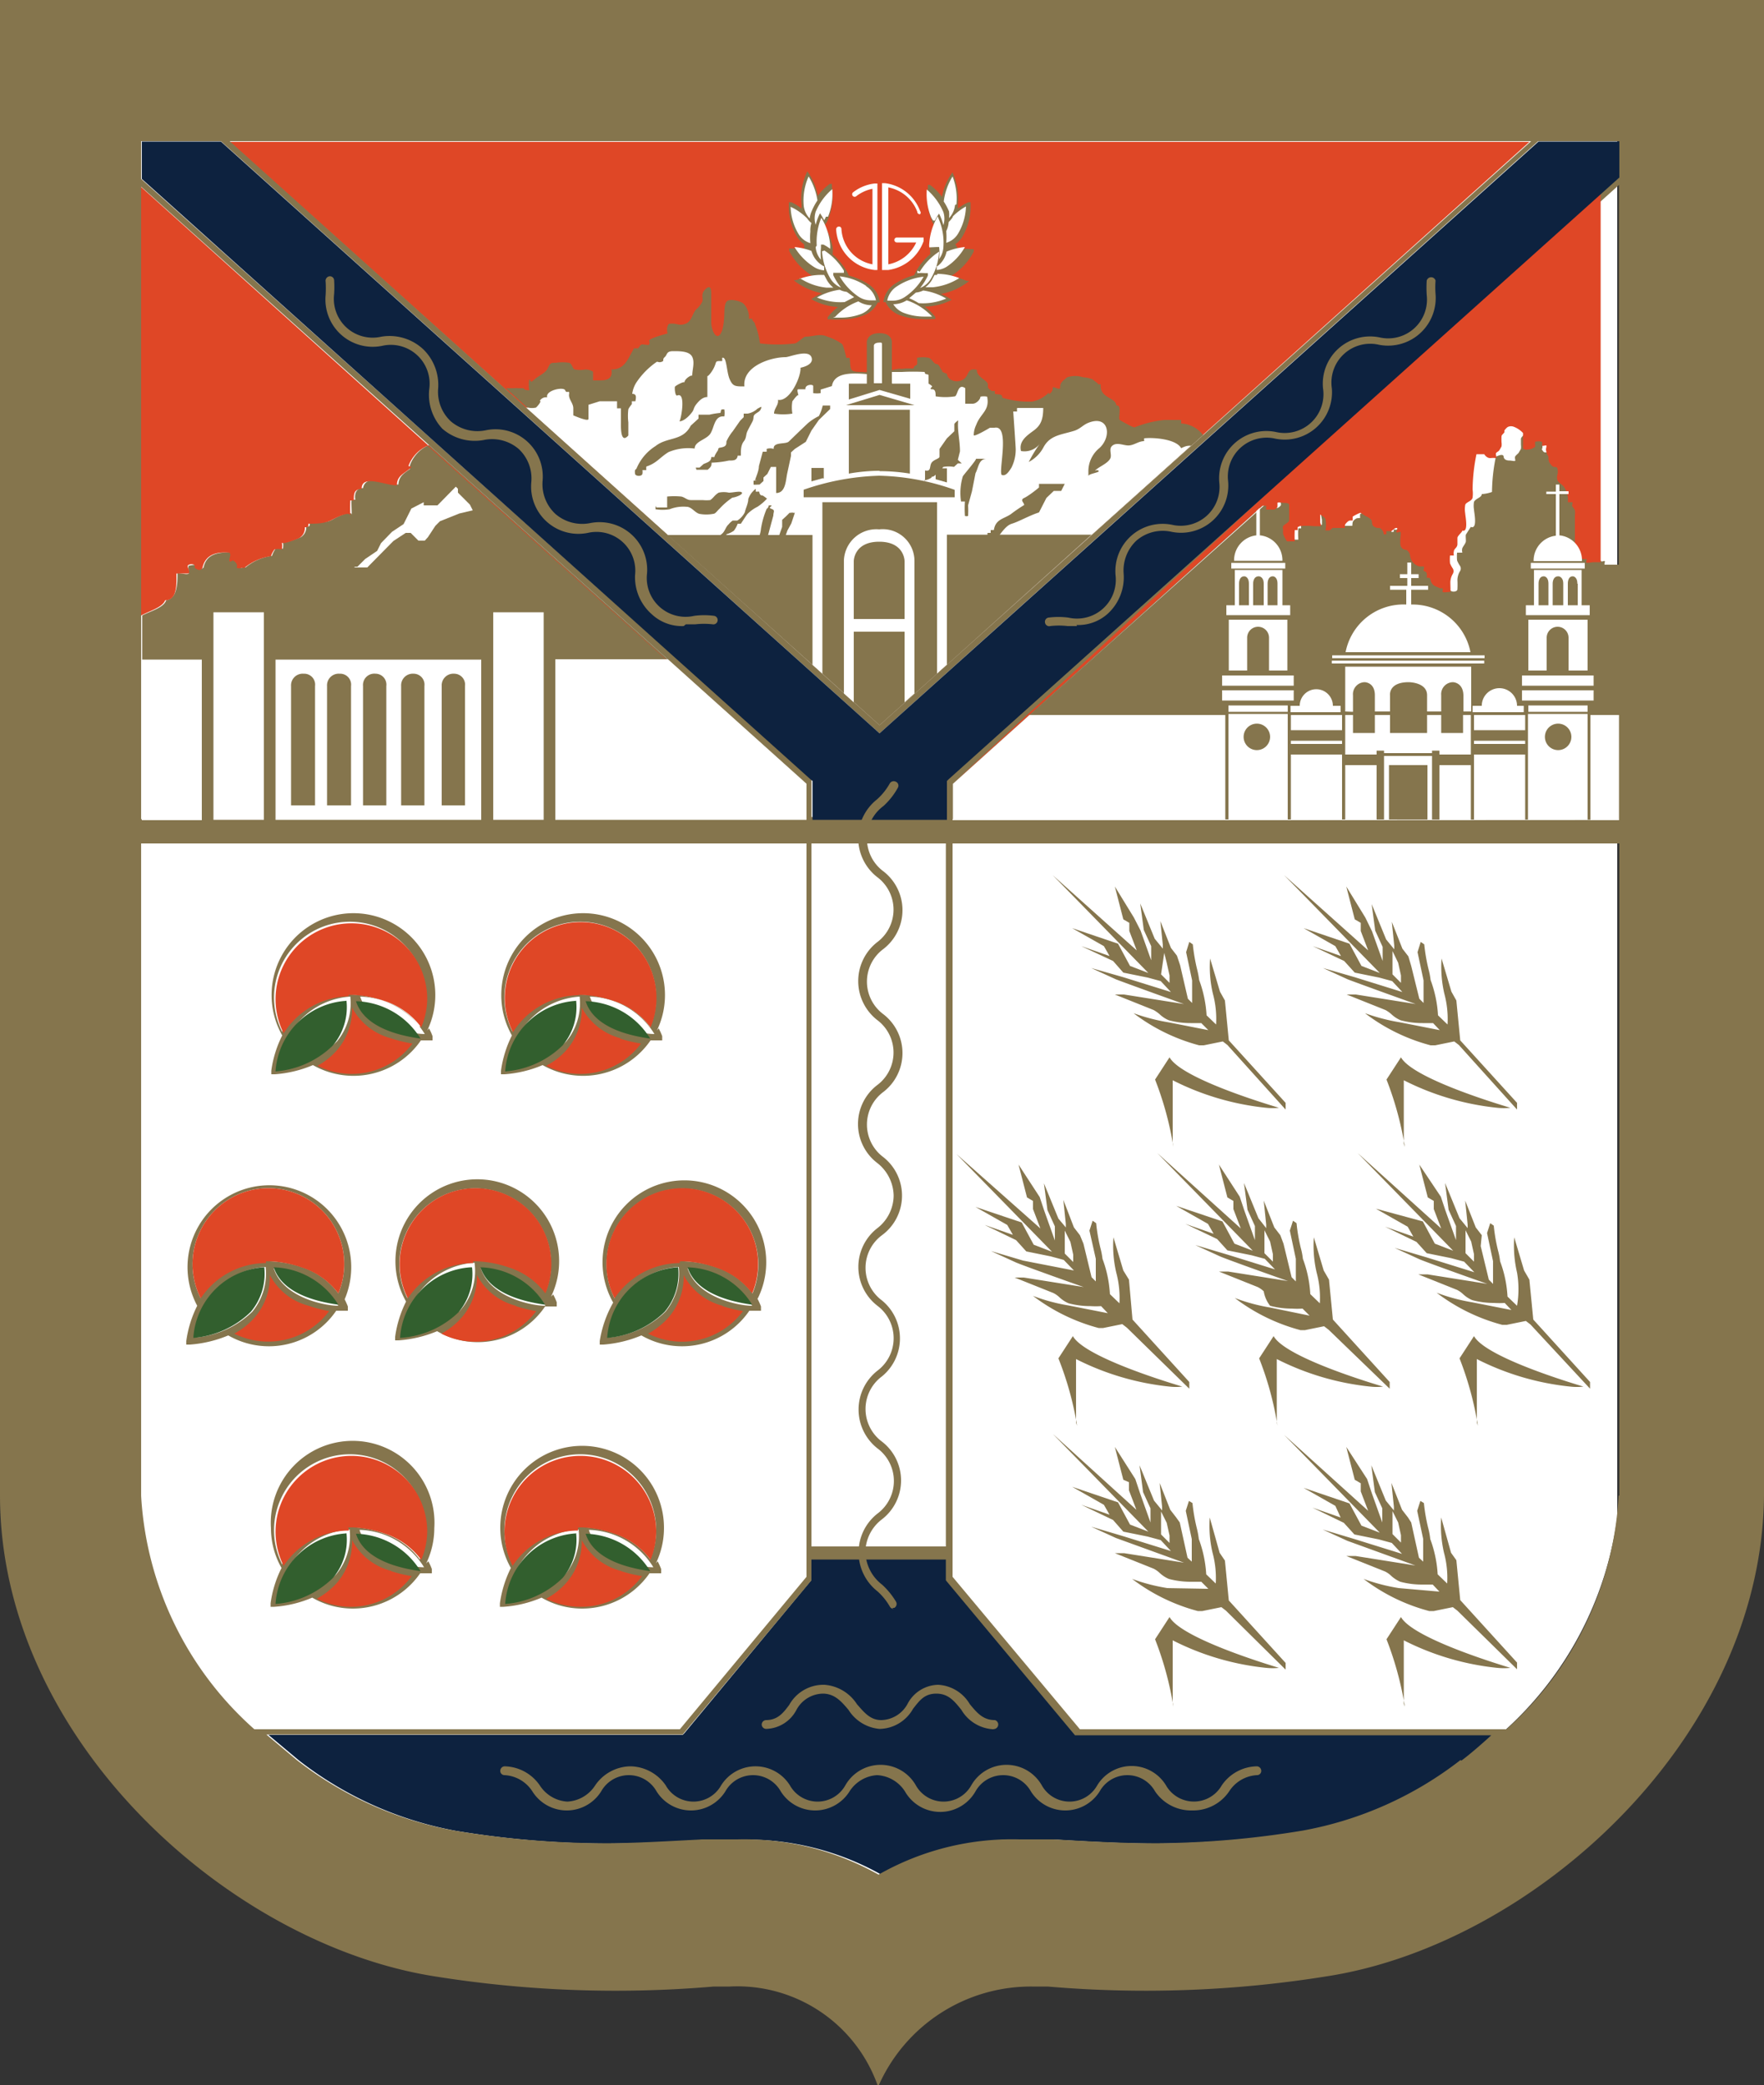 <svg xmlns="http://www.w3.org/2000/svg" viewBox="0 0 50 59.08"><rect x="0" y="0" width="50" height="59.08" fill="#333333" stroke="none"/><defs><style>.cls-1{fill:#fff;}.cls-2{fill:#df4726;}.cls-3{fill:#85754d;}.cls-4{fill:#0d223f;}.cls-5{fill:#325f2e;}</style></defs><title>Escudo_Ayuntamiento_Hermosillo</title><g id="Capa_2" data-name="Capa 2"><g id="Capa_3" data-name="Capa 3"><path class="cls-1" d="M25,4H4V42.39l0,.66a9.89,9.89,0,0,0,3.15,6h.06a9.64,9.64,0,0,0,3.36,2.17,9,9,0,0,0,2.3.71,26.75,26.75,0,0,0,4.22.36c.91,0,1.8,0,2.84-.11l.45,0H21a7.76,7.76,0,0,1,4,1,7.69,7.69,0,0,1,4-1h.52l.45,0c1,.06,1.93.11,2.84.11a26.07,26.07,0,0,0,3.78-.3h.06L37,51.9a10.06,10.06,0,0,0,4-1.66A9.34,9.34,0,0,0,42.69,49h0a9.89,9.89,0,0,0,3.15-6l0-19.13V4Z"/><polygon class="cls-2" points="43.35 4.02 6.51 4.02 24.93 20.55 43.35 4.02"/><path class="cls-3" d="M26.61,10.28h0"/><path class="cls-3" d="M20.21,16.32l4.72,4.23,4.95-4.44,4.22-3.78a.82.82,0,0,0-.62-.33s0-.06,0-.1H33a3.09,3.09,0,0,0-.84.21c-.06,0-.36-.17-.42-.21s.08-.44-.1-.41c0-.23-.48-.2-.44-.6l-.08,0c.05,0-.15-.13-.15-.14a.83.83,0,0,0-.27-.06.73.73,0,0,0-.45,0l0,0,0,0-.06.05c-.08.06-.15.13-.14.23s-.14,0-.21,0a.2.2,0,0,1-.11.2c0-.1,0-.06,0-.05a.88.88,0,0,1-.48.26,2.62,2.62,0,0,1-.84-.11c0-.12-.1-.08-.21-.11a.25.25,0,0,1,0-.08s-.06,0-.09,0h0C28,11,28,11,28,10.89s-.33-.21-.31-.41c-.3-.07-.2.17-.4.28s-.44,0-.45-.17a.54.54,0,0,1-.15-.07l0,0h.07c-.11,0-.09-.14-.19-.2h0c-.11,0-.13-.13-.24-.18a.85.85,0,0,0-.34,0,.53.53,0,0,1,0,.19c-.08.07-.05,0-.1.11h-.21a3.31,3.31,0,0,0-.53.1l.42-.1c-.17,0-.34.08-.52.1a4.39,4.39,0,0,1-.63,0c-.38,0-.29-.08-.34-.4l-.09,0s-.08-.35-.12-.39a1.4,1.4,0,0,0-.42-.21c-.2-.1-.4,0-.62,0-.05,0-.22.17-.29.19a4,4,0,0,1-1,0,2,2,0,0,0-.14-.54c0-.07-.08-.08-.08-.16h-.09a.57.57,0,0,0-.15-.42c-.08-.08-.39-.16-.48-.07s-.06.4-.08.52a1.41,1.41,0,0,1-.05.3c-.14.38-.31,0-.31-.22V8.35c0-.11,0-.31-.16-.16s-.05.26-.1.37a.7.7,0,0,1-.17.21c-.11.12-.12.33-.29.4s-.25,0-.37,0-.12,0-.15.08,0,.2,0,.2-.55.14-.52.21,0,.07,0,.1-.14,0-.2,0-.09.11-.12.11h-.11l-.11.2c-.12.23-.24.4-.53.4.06.37-.29.3-.52.31,0,0,0-.22,0-.24s-.11-.07-.22-.07a.73.73,0,0,1-.29,0c-.07,0-.08-.17-.17-.19a1.18,1.18,0,0,0-.37,0c-.15,0-.16,0-.23.15s-.26.21-.39.33-.08,0-.14,0a1,1,0,0,0,0,.3s-.14,0-.16-.06l-.15,0a.51.51,0,0,0-.12,0l-.23,0Z"/><path class="cls-3" d="M22.86,22.21l-10.7-9.6a1,1,0,0,0-.54.57s0,.08,0,.11c-.18.13-.31.2-.33.44-.27,0-.92-.33-1,.1-.18,0-.25.14-.22.33,0,0-.08,0-.1,0s0,.29,0,.43c0-.16-.5.1-.54.13-.21.12-.43.06-.65.1,0,.08,0,.11-.1.1a.33.33,0,0,1-.15.3s-.5.21-.51.13a.73.73,0,0,1,0,.2.37.37,0,0,0-.21,0,.71.71,0,0,0-.1.2,1.48,1.48,0,0,0-.75.33s0,0-.08,0a.19.19,0,0,1-.14,0s0-.07,0-.1-.08-.08-.11-.11-.09,0-.1,0,.06-.17,0-.22c-.36,0-.68.05-.76.43-.08.09-.19,0-.22,0s0,0,0-.05-.18,0-.2,0,0,.15,0,.21-.22,0-.32,0c0,.28,0,.72-.32.77-.07.21-.43.3-.68.43v5.79H22.86v-1Z"/><path class="cls-3" d="M45.9,23.23V16H45.7c-.05,0-.18,0-.21,0s0-.06,0-.09-.06,0-.09,0-.09-.12-.13-.18-.1-.12-.1-.15v-.9a.57.57,0,0,0,0-.15s-.05-.08-.07-.12,0-.08,0-.11-.07,0-.12,0a.63.63,0,0,0-.1-.42c0-.07-.14-.11-.19-.19a.29.29,0,0,1,0-.19.49.49,0,0,0,0-.13c0-.07-.05,0-.11-.07a.19.19,0,0,1-.09-.07c0-.06,0-.14-.06-.21a.4.4,0,0,1-.07-.21.23.23,0,0,0,0-.11s-.07,0-.11,0,0-.08,0-.1-.15,0-.2,0a.49.49,0,0,1,0,.08.16.16,0,0,1,0,.06.37.37,0,0,1-.21.08c-.07,0-.08,0-.12-.06s0,0,0-.11,0-.24,0-.3a.71.71,0,0,0-.27-.18.22.22,0,0,0-.14,0s-.08.08-.12.11v0a.09.09,0,0,1,0,.05s-.08.06-.08.11,0,.11,0,.16a.46.46,0,0,1,0,.12l-.07.12s-.07.06-.09.09,0,.09,0,.12-.11,0-.15,0-.17,0-.18-.11-.21,0-.22,0a5.18,5.18,0,0,0-.11,1A1,1,0,0,1,42,14c0,.1-.17.12-.22.22a.66.66,0,0,0,0,.22c0,.07.11.57-.09.49,0,0-.13.2-.14.22s0,.12,0,.18-.06.12-.1.2a.23.23,0,0,0,0,.13H41.3a1.33,1.33,0,0,0,0,.22.85.85,0,0,0,.08.15.14.14,0,0,1,0,.16.5.5,0,0,0-.07.24,2.56,2.56,0,0,1,0,.27c0,.07-.18.1-.22,0s0-.07,0-.1l-.07,0-.14-.06a.24.24,0,0,1-.13-.17c0-.08,0-.06-.11-.07a.37.37,0,0,0,0-.12s-.06-.05-.08-.09,0-.09,0-.12-.08,0-.12,0a.36.36,0,0,1-.26-.29s0-.11-.06-.13-.11,0-.15-.07,0-.11-.07-.16,0-.08,0-.11,0-.17,0-.21-.08,0-.11,0,0-.1,0-.11-.11.06-.15.09-.11.05-.14,0a.14.14,0,0,1,0,.09l-.06,0s0,0,0,0a.21.21,0,0,0-.07-.13c-.06-.06-.14,0-.2-.08s0-.16-.11-.22a.46.46,0,0,0-.15-.09l-.14-.09a1.25,1.25,0,0,0-.22.11v.11c-.09,0-.1,0-.16.05s-.05.08-.06.17H38c-.07,0-.13,0-.18,0l-.09.07s-.11,0-.11,0a.77.77,0,0,0,0-.32c0-.05-.09-.13-.15-.13s0,.17,0,.22,0,.09,0,.12-.13,0-.18,0a2.07,2.07,0,0,0-.41,0s0,0,0,.05,0,0,0,.06h-.08a2.3,2.3,0,0,0,0,.32h-.22a.84.84,0,0,1-.11-.21.47.47,0,0,1,0-.11s0-.09,0-.11.13-.13.17-.17,0-.14,0-.24,0-.13,0-.19-.08-.06-.14-.06-.17,0-.19,0,0,.08,0,.11a.22.22,0,0,1-.09.08c-.05,0-.16,0-.23,0v-.11h-.11L27,22.21v1Z"/><path class="cls-1" d="M24.93,20.55l8.83-7.92c-.09,0-.14,0-.28.07-.14-.26-.78-.31-1.05-.28l0,.08c-.15,0-.26.1-.41.12s-.34-.1-.48,0,0,.27-.08.39-.25.19-.37.28,0,0,.05.05-.29.08-.29.15,0-.08,0-.11a.85.85,0,0,1,.32-.69c.35-.33.26-.94-.32-.71-.15.06-.22.16-.38.22-.37.12-.7.12-.89.47a1,1,0,0,1-.42.42,3.91,3.91,0,0,1,.31-.51.55.55,0,0,1-.53.2c-.07-.28.17-.44.36-.58s.27-.3.27-.64h-.74a.31.31,0,0,0,0,.1h-.11s.07,1,.07,1.07a1.15,1.15,0,0,1-.12.52c-.06.09-.15.25-.27.21s.25-1.43-.21-1.34l-.13,0s-.45.27-.46.21a.69.69,0,0,1,.07-.29c.12-.33.39-.4.31-.8a.46.46,0,0,0-.19,0c0,.08-.12.2-.22.2h-.21V11c-.21-.15-.21.19-.29.23a1.69,1.69,0,0,1-.55,0c0-.09,0-.2-.1-.2s0-.06,0-.08-.1-.08-.1-.08,0-.17,0-.23-.11,0-.11-.1a6.15,6.15,0,0,0-.65,0c-.06,0-.35,0-.39,0l-.11.1c-.43,0-1.39-.25-1.48.3l-.32.1s0,.07,0,.1a.72.72,0,0,1-.21,0c0-.06,0-.14,0-.2s-.24-.05-.22.09c-.06,0-.14,0-.2,0s0,.13,0,.19c0-.09-.16.14-.17.15a1,1,0,0,0,0,.35,1.61,1.61,0,0,1-.52,0c0-.15.14-.25.11-.39.34.06.66-.66.64-.91,0,0,.4-.07.31-.3s-.63,0-.73,0c-.43,0-1.23.26-1.17.83-.26,0-.33,0-.42-.21s-.08-.65-.21-.6a.71.71,0,0,1,0,.09c-.21,0-.15,0-.22.16s-.2.3-.2.26,0,.13,0,.2v.4c-.13,0-.23.1-.31.2s-.07.15-.11.21-.21.27-.37.28c.06-.12.18-.85-.07-.73-.06,0-.07-.22-.06-.25s.27-.17.27-.12c0-.11.21-.23.22-.19,0-.17.08-.38,0-.54s-.34-.16-.54-.16-.16.1-.24.17,0,.1-.08.13-.1,0-.14,0a2.17,2.17,0,0,0-.59.6.8.8,0,0,0-.11.31c.13,0,.11.1.09.21h-.1v.08s-.09.11-.1.15a1.53,1.53,0,0,0,0,.37c0,.08,0,.31,0,.37-.23.26-.21-.27-.21-.37v-.4h-.11v-.2H17l-.32.1v.4c0,.09-.4-.09-.43-.1v-.2c0-.15-.14-.26-.12-.4s-.07,0-.11-.11-.57,0-.51.2a.2.2,0,0,0-.21.1h0c.07,0-.09.18-.11.19a.51.51,0,0,1-.22,0l-.07,0Z"/><path class="cls-1" d="M30.84,13.33s0,0,0,.07v-.07Z"/><path class="cls-3" d="M45,19H43.27V17.43H45Zm-1.66-.11h1.55V17.54H43.38Z"/><polygon class="cls-3" points="21.96 15.24 21.96 15.34 22.06 15.34 22.17 15.34 22.28 15.04 22.38 14.83 22.48 14.53 22.38 14.53 22.28 14.63 22.17 14.73 22.17 14.93 22.06 15.24 21.96 15.24"/><path class="cls-3" d="M18,13.32a.26.26,0,0,0,0,.1c0,.08.2.09.21,0a.35.35,0,0,0,0-.1h.11a.34.34,0,0,1,0-.1c.3-.1.37-.25.63-.41a1.45,1.45,0,0,1,.74-.1c0-.21.34-.25.45-.43s.11-.51.39-.48a.6.6,0,0,0,0-.2c-.11,0-.08,0-.11.1a2.29,2.29,0,0,0-.31.05l-.31,0s0,.1,0,.11l-.11.1-.11.1c-.23.45-.66.31-1,.58a1.39,1.39,0,0,0-.54.64"/><path class="cls-3" d="M18.58,14.33v.1a1.25,1.25,0,0,0,.4,0,1.06,1.06,0,0,1,.48-.07c.14,0,.23.16.36.2a1.05,1.05,0,0,0,.4,0c.06,0,.12-.1.17-.14a2,2,0,0,1,.37-.32c.06,0,.3-.08.27-.14s-.25,0-.37,0a.68.68,0,0,0-.29,0,.58.58,0,0,0-.13.11s-.07.08-.11.1a1,1,0,0,1-.21,0c-.11,0-.23,0-.34,0s-.17-.08-.27-.1a2,2,0,0,0-.4,0v.31h-.31Z"/><path class="cls-3" d="M20.27,15.24l.11.1h.1c0-.1,0-.1.11-.1v-.1a.76.76,0,0,0,.21-.1.76.76,0,0,0,.11-.2H21s.16-.25.19-.28a1.08,1.08,0,0,1,.28-.2,1.42,1.42,0,0,0,.27-.23s-.11-.09-.13-.09-.08,0-.09-.11h-.1a.36.36,0,0,0,0-.08.78.78,0,0,0-.12.12.65.65,0,0,0-.09.17c0,.12-.07.25-.1.38a.59.59,0,0,1-.21.23s-.09,0-.13,0a.52.52,0,0,0-.12.11c-.08.07-.1.19-.18.26s-.2.14-.22.12"/><path class="cls-3" d="M19.74,13.31h.32c.08-.07.11-.1.11-.2a2.7,2.7,0,0,0,.49-.06c.13,0,.23,0,.25-.14H21s0-.07,0-.1,0-.2.08-.3.06-.19.1-.28.1-.19.15-.29,0-.15.08-.21.13-.07.16-.15,0-.05-.1,0a.54.54,0,0,1-.28.14h-.11v.1l-.1.1-.21.3a1.3,1.3,0,0,0-.18.29c0,.07,0,.13-.11.16s-.11,0-.13.09a0,0,0,0,0,0,0s-.1.14-.1.19h-.09c0,.13-.11.15-.22.2l-.11.1h-.11Z"/><path class="cls-3" d="M21.46,13.62h-.1s0,.1,0,.11.14,0,.17,0l.11-.1v-.1l.11-.1.1-.2H22v.4c0,.11,0,.23,0,.34.26,0,.27-.33.31-.54l.11-.51v-.1l.11-.1.31-.2L23,12.2l.21-.3.32-.31v-.1h-.21v0a1.23,1.23,0,0,1-.11.3,1.53,1.53,0,0,0-.32.21l-.21.2-.32.31c-.09.09-.45,0-.43.21a.33.33,0,0,0-.2,0,.59.59,0,0,1,0,.08h-.11l-.11.41c0,.13-.07.27-.11.4"/><path class="cls-3" d="M21.43,15.34h.21v-.1h.11l.11-.41.06-.22c0-.11.06-.15-.05-.19s0-.06,0-.1h-.08s0,.06-.06.1a2.44,2.44,0,0,0-.16.56.84.84,0,0,1-.12.36"/><path class="cls-3" d="M22,15.24v.1h.21l.11-.31.11-.2.1-.3h-.1s-.2.18-.21.22,0,.2,0,.29a1.73,1.73,0,0,1-.07.2Z"/><path class="cls-3" d="M26.19,13.61c.1,0,.26-.09.21-.1.11,0,.1-.08.2-.11s.1-.15.14-.17a.88.88,0,0,1,.3,0l.11-.1h.11l-.11-.1.06-.24c0-.32-.08-.59-.05-.88,0,0-.11.08-.11.11v.2l-.21.2-.21.3c0,.07,0,.16,0,.22s-.17.08-.23.18,0,.25-.18.21c0,.1,0,.2,0,.3"/><path class="cls-3" d="M27.35,14.62a.15.15,0,0,0,.09,0,2.41,2.41,0,0,0,0-.3l.11-.4.1-.51c.09-.17.09-.41.32-.41h-.31c.05,0-.37.48-.37.5a1.64,1.64,0,0,0-.05.71h.11a2.85,2.85,0,0,0,0,.4"/><path class="cls-3" d="M27.88,15.41a.81.81,0,0,0,.31-.08c.15-.15.29-.43.49-.49s.49-.23.77-.32l.21-.41.21-.2h.21l.1-.2h-.1c-.21,0-.43,0-.63,0,0,0,0,.09,0,.1s-.29.24-.42.3,0,.13,0,.2a4.31,4.31,0,0,0-.38.26c-.21.14-.43.14-.48.45l-.09,0v.08l-.09,0c0,.08,0,.09-.11.08s0,.19,0,.19"/><polygon class="cls-1" points="10.05 16.08 10.41 16.08 11.15 15.33 11.5 15.1 11.64 15.1 11.86 15.32 12.04 15.32 12.13 15.22 12.34 14.9 12.47 14.77 13.02 14.55 13.4 14.46 13.32 14.3 12.98 13.96 12.98 13.85 12.92 13.79 12.4 14.32 12.01 14.32 12.01 14.23 11.66 14.41 11.44 14.85 11.11 15.07 10.8 15.39 10.69 15.61 10.35 15.84 10.13 16.06 10.05 16.06 10.05 16.08"/><path class="cls-4" d="M19.35,49.16H7.61l.86.72a10.25,10.25,0,0,0,4.46,2,26.45,26.45,0,0,0,4.22.36c.91,0,1.8-.05,2.84-.11l.45,0H21a7.74,7.74,0,0,1,4,1,7.64,7.64,0,0,1,4-1h.52l.45,0c1,.06,1.93.11,2.84.11A26.43,26.43,0,0,0,37,51.88a10.29,10.29,0,0,0,4.47-2c.22-.16.59-.48.85-.72H30.53l-.05-.06-3.61-4.33,0,0v-.59H23v.59l0,0L19.4,49.11Z"/><path class="cls-1" d="M24.87,7.65h-.08A1.23,1.23,0,0,1,23.7,6.5a.08.08,0,0,1,.07-.08.07.07,0,0,1,.08.07,1.08,1.08,0,0,0,.88,1V5.35a1.1,1.1,0,0,0-.46.21.07.07,0,1,1-.09-.11,1.21,1.21,0,0,1,.61-.25h.08V7.65Z"/><path class="cls-1" d="M25,7.65V5.19h.08a1.22,1.22,0,0,1,1,.79.07.07,0,0,1,0,.09A.07.07,0,0,1,26,6a1.1,1.1,0,0,0-.82-.69V7.49a1.1,1.1,0,0,0,.79-.62h-.55a.07.07,0,0,1,0-.14h.76l0,.1a1.25,1.25,0,0,1-1,.82Z"/><path class="cls-3" d="M25,0H0V42.37C0,49.28,6.49,55.08,12.31,56a32.5,32.5,0,0,0,7.92.29l.45,0a4.22,4.22,0,0,1,4.21,2.84,4.72,4.72,0,0,1,4.36-2.84l.45,0A32.44,32.44,0,0,0,37.61,56c5.83-.9,12.31-6.7,12.39-13.6V0Zm0,4h18.4L24.93,20.55,6.51,4ZM4,4H6.26L24.82,20.68l.11.1.11-.1L43.6,4h2.3V5l-19,17.05-.06,0v1.1H23v-1.1L23,22.08,4,5.07Zm37.4,45.87a10.27,10.27,0,0,1-4.47,2,26.27,26.27,0,0,1-4.22.36c-.9,0-1.8-.05-2.84-.11l-.45,0h-.52a7.65,7.65,0,0,0-4,1,7.72,7.72,0,0,0-4-1h-.52l-.45,0c-1,.05-1.93.11-2.84.11a26.32,26.32,0,0,1-4.22-.36,10.25,10.25,0,0,1-4.46-2l-.86-.72H19.35l.05-.06L23,44.78l0,0v-.59h3.81v.59l0,0,3.61,4.33.05.06H42.27c-.26.24-.63.56-.85.72M23,23.9h3.81V43.82H23ZM4,5.29,22.86,22.21v1H4ZM4,42.38V23.9H22.86V44.68L19.27,49H7.21A9.56,9.56,0,0,1,4,42.38m41.88,0A9.57,9.57,0,0,1,42.7,49H30.61L27,44.68V23.9H45.9V42.38Zm0-19.14H27v-1l18.89-17Z"/><path class="cls-2" d="M27,22.21l8.78-7.88h.11v.11c.06,0,.17,0,.23,0a.19.19,0,0,0,.09-.08s0-.08,0-.11.15,0,.19,0,.14,0,.14.06,0,.13,0,.19,0,.17,0,.24-.15.12-.17.17,0,.08,0,.11a.57.57,0,0,0,0,.11.88.88,0,0,0,.11.21h.22a2.53,2.53,0,0,1,0-.32h.08s0,0,0-.06,0,0,.05-.05a2,2,0,0,1,.41,0c.05,0,.13,0,.18,0s0-.08,0-.12,0-.21,0-.21.13.07.15.13a.84.84,0,0,1,0,.32s.1,0,.11,0a.42.42,0,0,0,.09-.07c.06,0,.12,0,.18,0h.17c0-.09,0-.1.06-.16s.08-.05.16-.05v-.11a1.14,1.14,0,0,1,.22-.11,1.4,1.4,0,0,1,.14.09.54.54,0,0,1,.15.09c.07.06,0,.16.11.22s.14,0,.2.07a.19.19,0,0,1,.06.14s0,0,0,0l.07,0a.13.13,0,0,0,0-.09s.11,0,.14,0,.09-.09.15-.09,0,.07,0,.11.08,0,.11,0,0,.17,0,.21,0,.09,0,.11,0,.11.07.16.09,0,.15.07.05.09.06.14a.36.36,0,0,0,.26.29s.09,0,.12,0,0,.09,0,.12.07,0,.09.08a.41.41,0,0,1,0,.12c.07,0,.1,0,.11.07a.24.24,0,0,0,.13.17l.14.06s.06,0,.07,0,0,.07,0,.1.21,0,.22,0,0-.18,0-.27a.48.48,0,0,1,.07-.24.15.15,0,0,0,0-.15.75.75,0,0,1-.08-.15,1.23,1.23,0,0,1,0-.22h.11a.25.25,0,0,1,0-.12c0-.07.1-.1.1-.2s0-.12,0-.18.18-.2.13-.21c.2.08.09-.42.09-.49a.63.63,0,0,1,0-.22c0-.09.19-.11.21-.22a.84.84,0,0,0,0-.23,5.23,5.23,0,0,1,.11-1s.22,0,.22,0,.07.12.18.11.12,0,.15,0,0-.08,0-.12.06-.06.09-.09a1.25,1.25,0,0,0,.07-.12.4.4,0,0,0,0-.12,1.64,1.64,0,0,1,0-.16c0-.05.05-.07.08-.12a.11.11,0,0,0,0-.05v0s.07-.1.12-.11a.21.21,0,0,1,.14,0,.7.7,0,0,1,.27.18c0,.06,0,.22,0,.3s0,.06,0,.11.06.07.13.06a.35.35,0,0,0,.21-.08.13.13,0,0,0,0-.06.47.47,0,0,0,0-.08.36.36,0,0,1,.2,0s0,.07,0,.1.08,0,.11,0,0,.08,0,.11a.4.4,0,0,0,.07.21c0,.07,0,.15.06.21a.19.19,0,0,0,.09.08c.06,0,.1,0,.11.07a.45.45,0,0,1,0,.13.28.28,0,0,0,0,.19c.05.08.14.11.19.19a.66.66,0,0,1,.1.42s.09,0,.12,0,0,.08,0,.11a.52.52,0,0,1,.08.12.61.61,0,0,1,0,.15v.9s.08.12.1.16.05.15.13.17.06,0,.09,0,0,.05,0,.09.16,0,.21,0h.2V5.25Z"/><path class="cls-2" d="M4,5.3V17.44c.24-.13.61-.23.68-.43.36,0,.32-.49.32-.76.1,0,.22,0,.32,0s0-.15,0-.21.2-.08.2,0,0,.06,0,.05.14.14.22,0c.08-.38.4-.46.76-.43.06.05,0,.15,0,.22s.09,0,.1,0,.09.05.11.11,0,.07,0,.1a.19.19,0,0,0,.14,0s.06,0,.08,0a1.5,1.5,0,0,1,.75-.33.67.67,0,0,1,.1-.19.37.37,0,0,1,.21,0,.69.69,0,0,0,0-.2c0,.08.47-.11.5-.13a.32.32,0,0,0,.15-.3c.08,0,.11,0,.1-.1.22,0,.44,0,.65-.1,0,0,.52-.29.54-.13a4.17,4.17,0,0,1,0-.43s.08,0,.1,0c0-.19,0-.31.22-.33,0-.43.7-.08,1-.1,0-.24.16-.31.33-.44s0-.08,0-.11a1,1,0,0,1,.54-.57l10.7,9.6Z"/><path class="cls-3" d="M27.08,6.92a.67.67,0,0,0,.19-.2,1.65,1.65,0,0,0,.24-.92V5.73l-.06,0a1.34,1.34,0,0,0-.3.18.73.73,0,0,0,0-.12A1.76,1.76,0,0,0,27,4.89l0-.07,0,.06a1.73,1.73,0,0,0-.3.7,1.52,1.52,0,0,0-.34-.34l-.06,0,0,.08a1.76,1.76,0,0,0,.11.93.71.71,0,0,0,.1.17,1.84,1.84,0,0,0-.14.57.72.72,0,0,0,0,.21,1.77,1.77,0,0,0-.39.46l-.07.14a1.78,1.78,0,0,0-.54.24.71.71,0,0,0-.33.52v0l0,0,.06,0a.72.72,0,0,0,.4.37,1.76,1.76,0,0,0,.62.11,1.68,1.68,0,0,0,.31,0l.08,0,0-.06a1.45,1.45,0,0,0-.3-.29,1.75,1.75,0,0,0,.76-.19l.07,0-.06,0a1.62,1.62,0,0,0-.31-.17,1.84,1.84,0,0,0,.74-.32l.06-.05-.07,0a1.68,1.68,0,0,0-.51-.14l.07,0a1.78,1.78,0,0,0,.64-.69l0-.07h-.08a1.62,1.62,0,0,0-.36,0"/><path class="cls-1" d="M27.07,5.81a.63.63,0,0,1-.17.37.83.83,0,0,0,0-.19,1.7,1.7,0,0,0-.15-.28A1.76,1.76,0,0,1,27,5a1.75,1.75,0,0,1,.11.79m-.61.46a1.08,1.08,0,0,1,.12-.2l0-.06,0,.07a1.52,1.52,0,0,1,.12.32.62.62,0,0,0,0-.37,1.76,1.76,0,0,0-.47-.64,1.72,1.72,0,0,0,.12.78.5.5,0,0,0,.06.1M27,6.16a.69.69,0,0,1-.11.13l0,0a.66.66,0,0,1-.07.26,1.78,1.78,0,0,1,0,.33.58.58,0,0,0,.33-.25,1.6,1.6,0,0,0,.23-.78,1.64,1.64,0,0,0-.37.28m-.43,0a1.76,1.76,0,0,0-.24.76.52.52,0,0,0,0,.12L26.55,7l.07,0V7a1.51,1.51,0,0,1,0,.34A.62.62,0,0,0,26.74,7a1.7,1.7,0,0,0-.13-.79m-.06,1.32,0,.12a.61.61,0,0,0,.28-.09A1.63,1.63,0,0,0,27.35,7a1.79,1.79,0,0,0-.52.13.68.68,0,0,1-.27.42m0,.24h-.07l-.08.15a.77.77,0,0,1-.18.2l.12,0h.09a1.72,1.72,0,0,0,.75-.26,1.76,1.76,0,0,0-.62-.12M26,7.67l0,.07a1.25,1.25,0,0,1,.22,0h.08l0,.07a1.74,1.74,0,0,1-.22.35.61.61,0,0,0,.31-.27,1.73,1.73,0,0,0,.23-.76,1.75,1.75,0,0,0-.55.57m.1.53a.59.59,0,0,1-.21.06h0l-.19.16a1.9,1.9,0,0,1,.27.14h0a1.67,1.67,0,0,0,.78-.13,1.76,1.76,0,0,0-.66-.23m-1,.29h.14a.62.62,0,0,0,.34-.1,1.7,1.7,0,0,0,.54-.58,1.7,1.7,0,0,0-.75.27.61.61,0,0,0-.28.4m.55,0h0a.72.72,0,0,1-.38.11h0a.6.6,0,0,0,.31.25,1.61,1.61,0,0,0,.58.1h.21a1.74,1.74,0,0,0-.66-.44"/><path class="cls-3" d="M22.79,6.92a.68.68,0,0,1-.19-.2,1.65,1.65,0,0,1-.24-.92V5.73l.07,0a1.32,1.32,0,0,1,.29.18s0-.08,0-.12a1.74,1.74,0,0,1,.16-.93l0-.07,0,.06a1.72,1.72,0,0,1,.3.7,1.55,1.55,0,0,1,.34-.34l.06,0,0,.08a1.74,1.74,0,0,1-.11.93.71.71,0,0,1-.1.17A1.88,1.88,0,0,1,23.6,7a.78.78,0,0,1,0,.21,1.77,1.77,0,0,1,.39.46.79.79,0,0,1,.07.14,1.8,1.8,0,0,1,.55.24.71.71,0,0,1,.33.52v0l0,0-.06,0a.72.72,0,0,1-.41.37,1.76,1.76,0,0,1-.62.11,1.7,1.7,0,0,1-.31,0l-.08,0,0-.06a1.54,1.54,0,0,1,.29-.29A1.74,1.74,0,0,1,23,8.48l-.07,0,.06,0a1.62,1.62,0,0,1,.31-.17,1.88,1.88,0,0,1-.74-.32l-.06-.05.07,0a1.68,1.68,0,0,1,.51-.14l-.08,0a1.75,1.75,0,0,1-.63-.69l0-.07h.08a1.63,1.63,0,0,1,.35,0"/><path class="cls-1" d="M22.92,5a1.79,1.79,0,0,1,.25.68A1.75,1.75,0,0,0,23,6a.78.78,0,0,0-.05.19.62.62,0,0,1-.17-.37A1.67,1.67,0,0,1,22.92,5m.55,1.14a1.72,1.72,0,0,0,.12-.78,1.72,1.72,0,0,0-.47.64.61.61,0,0,0,0,.37,1.53,1.53,0,0,1,.12-.32l0-.07,0,.06a1.57,1.57,0,0,1,.12.2.57.57,0,0,0,.05-.1m-1-.28a1.56,1.56,0,0,0,.23.78.59.59,0,0,0,.33.25,1.57,1.57,0,0,1,0-.33A.66.66,0,0,1,23,6.32l0,0a.57.57,0,0,1-.12-.13,1.65,1.65,0,0,0-.37-.28M23.12,7a.6.6,0,0,0,.15.36,1.57,1.57,0,0,1,0-.34V6.93l.07,0a1.2,1.2,0,0,1,.19.12.74.74,0,0,0,0-.12,1.77,1.77,0,0,0-.25-.76,1.78,1.78,0,0,0-.13.79M23,7.11A1.84,1.84,0,0,0,22.52,7a1.72,1.72,0,0,0,.56.57.61.61,0,0,0,.28.09l0-.11A.71.71,0,0,1,23,7.11m-.33.77a1.68,1.68,0,0,0,.75.27h.09l.11,0a.74.74,0,0,1-.18-.21l-.08-.15h-.07a1.73,1.73,0,0,0-.62.11m.63-.78a1.74,1.74,0,0,0,.23.76.62.62,0,0,0,.31.27,1.7,1.7,0,0,1-.22-.35l0-.07h.08l.22,0,0-.06a1.8,1.8,0,0,0-.55-.57m-.21,1.33a1.73,1.73,0,0,0,.78.13h0l.27-.14L24,8.27h0a.57.57,0,0,1-.2-.06,1.76,1.76,0,0,0-.66.23m1.41-.34a1.7,1.7,0,0,0-.75-.27,1.75,1.75,0,0,0,.54.58.62.62,0,0,0,.35.1l.14,0a.63.63,0,0,0-.28-.4M23.61,9h.21a1.64,1.64,0,0,0,.58-.1.63.63,0,0,0,.31-.25h0a.72.72,0,0,1-.38-.11h0a1.69,1.69,0,0,0-.66.44"/><polygon class="cls-1" points="18.93 18.68 15.74 18.68 15.74 23.23 22.86 23.23 22.86 22.21 18.93 18.68"/><rect class="cls-1" x="6.05" y="17.35" width="1.43" height="5.88"/><rect class="cls-1" x="4.02" y="18.69" width="1.7" height="4.55"/><path class="cls-1" d="M7.81,23.23h5.83V18.69H7.81Zm5.06-4.14a.31.31,0,0,1,.31.35v3.38h-.66V19.44a.33.33,0,0,1,.35-.35m-1.15,0a.31.31,0,0,1,.31.35v3.38h-.66V19.44a.33.33,0,0,1,.35-.35m-1.08,0a.31.31,0,0,1,.31.35v3.38h-.66V19.44a.32.32,0,0,1,.35-.35m-1,0a.31.31,0,0,1,.31.35v3.38H9.27V19.44a.33.33,0,0,1,.35-.35m-1,0a.31.31,0,0,1,.31.35v3.38H8.25V19.44a.33.33,0,0,1,.35-.35"/><rect class="cls-1" x="13.98" y="17.35" width="1.43" height="5.88"/><path class="cls-1" d="M24.38,12.46a.55.55,0,1,1,.55.55.55.55,0,0,1-.55-.55"/><path class="cls-3" d="M42.95,12v.07a.44.44,0,0,0,0-.07"/><rect class="cls-1" x="43.39" y="15.95" width="1.53" height="0.16"/><rect class="cls-1" x="43.14" y="19.14" width="2.03" height="0.29"/><rect class="cls-1" x="43.14" y="19.56" width="2.03" height="0.29"/><path class="cls-1" d="M45.06,17.15v.28H43.25v-.28h.23v-1h1.35v1Zm-1.17-.61c0-.21-.13-.21-.13-.21-.16,0-.15.21-.15.21v.61h.28v-.61m.42,0c0-.21-.14-.21-.14-.21-.17,0-.16.21-.16.21v.61h.3v-.61m.4,0c0-.21-.13-.21-.13-.21-.15,0-.14.21-.14.21v.61h.28v-.61"/><path class="cls-1" d="M44.2,15.17V14h.26v-.08H44.2v-.19h-.1v.2h-.27V14h.27v1.18a.71.71,0,0,0-.63.72h1.37a.71.71,0,0,0-.63-.73"/><path class="cls-1" d="M43.32,17.56V19h.52v-.93a.31.31,0,1,1,.62,0V19H45V17.56Z"/><rect class="cls-1" x="43.32" y="19.99" width="1.68" height="0.18"/><path class="cls-1" d="M45,23.23H43.31v-3H45Zm-.46-2.35a.37.37,0,0,0-.75,0,.37.37,0,1,0,.75,0"/><rect class="cls-1" x="45.08" y="20.26" width="0.81" height="2.98"/><rect class="cls-1" x="41.78" y="20.99" width="1.45" height="0.09"/><rect class="cls-1" x="41.78" y="21.38" width="1.45" height="1.85"/><rect class="cls-1" x="41.78" y="20.26" width="1.45" height="0.43"/><path class="cls-1" d="M43,20A.47.47,0,0,0,42,20h-.26v.18h1.45V20Z"/><rect class="cls-1" x="36.59" y="20.99" width="1.45" height="0.09"/><rect class="cls-1" x="36.59" y="21.38" width="1.45" height="1.85"/><rect class="cls-1" x="36.59" y="20.26" width="1.45" height="0.43"/><path class="cls-1" d="M37.78,20a.47.47,0,0,0-.94,0h-.26v.18H38V20Z"/><rect class="cls-1" x="37.76" y="18.57" width="4.32" height="0.08"/><rect class="cls-1" x="37.75" y="18.72" width="4.32" height="0.08"/><path class="cls-1" d="M40,17.13v-.42h.48V16.6H40v-.22h.21v-.11H40v-.33h-.11v.33h-.21v.11h.21v.22H39.4v.11h.46v.42a1.67,1.67,0,0,0-1.72,1.35h3.54A1.67,1.67,0,0,0,40,17.13"/><rect class="cls-1" x="38.13" y="21.68" width="0.89" height="1.56"/><rect class="cls-1" x="40.8" y="21.68" width="0.89" height="1.56"/><polygon class="cls-1" points="39.23 21.42 39.23 23.23 39.37 23.23 39.37 21.68 40.46 21.68 40.46 23.23 40.59 23.23 40.59 21.42 39.23 21.42"/><path class="cls-1" d="M38.35,20.17V19.7a.34.34,0,0,1,.33-.37s.29,0,.29.37v.46h.43V19.7s-.05-.37.53-.37c0,0,.52,0,.52.37v.46h.4V19.7a.34.34,0,0,1,.33-.37s.29,0,.3.37v.46h.22V18.89H38.13v1.27Z"/><polygon class="cls-1" points="41.47 20.26 41.47 20.77 40.85 20.77 40.85 20.71 40.85 20.26 40.45 20.26 40.45 20.77 39.4 20.77 39.4 20.71 39.4 20.26 38.97 20.26 38.97 20.77 38.35 20.77 38.35 20.71 38.35 20.26 38.13 20.26 38.13 21.38 39.02 21.38 39.02 21.27 39.23 21.27 39.23 21.34 40.59 21.34 40.59 21.27 40.8 21.27 40.8 21.38 41.69 21.38 41.69 20.26 41.47 20.26"/><polygon class="cls-1" points="27.01 22.21 27.01 23.23 34.73 23.23 34.73 20.26 29.18 20.26 27.01 22.21"/><rect class="cls-1" x="34.9" y="15.95" width="1.53" height="0.16"/><rect class="cls-1" x="34.64" y="19.14" width="2.03" height="0.29"/><rect class="cls-1" x="34.64" y="19.56" width="2.03" height="0.29"/><path class="cls-1" d="M36.57,17.15v.28H34.76v-.28H35v-1h1.35v1Zm-1.17-.61c0-.21-.13-.21-.13-.21-.16,0-.15.21-.15.21v.61h.28v-.61m.42,0c0-.21-.14-.21-.14-.21-.17,0-.16.21-.16.21v.61h.3v-.61m.39,0c0-.21-.13-.21-.13-.21-.16,0-.15.21-.15.21v.61h.28v-.61"/><path class="cls-1" d="M34.83,17.56V19h.52v-.93a.31.31,0,1,1,.62,0V19h.52V17.56Z"/><rect class="cls-1" x="34.82" y="19.99" width="1.68" height="0.18"/><path class="cls-1" d="M36.5,23.23H34.82v-3H36.5ZM36,20.88a.37.37,0,0,0-.75,0,.37.37,0,1,0,.75,0"/><path class="cls-1" d="M35.71,15.17v-.78l-.1.09v.69a.71.71,0,0,0-.63.72h1.37a.71.71,0,0,0-.63-.72"/><path class="cls-3" d="M33.26,48.36a9.21,9.21,0,0,0-.52-1.91h0l.41-.63,0,0c.36.64,3.08,1.43,3.1,1.44v0a1.74,1.74,0,0,1-.36,0,7.52,7.52,0,0,1-2.65-.78l0,1.8Zm3.18-1.05v-.19l-1.61-1.77-.11-1.13L34.57,44,34.29,43h0a3.32,3.32,0,0,0,.08,1,2.74,2.74,0,0,1,.09.87l-.27-.26v0a3.44,3.44,0,0,0-.21-1,2.45,2.45,0,0,0-.06-.32,5.09,5.09,0,0,1-.12-.7h0l-.1-.06-.09.28.17.8,0,.64h0l-.12-.11-.22-1L33.34,43l-.17-.22-.3-.76h0l.07.68,0,.1-.23-.28-.41-1h0l.1.76.21.46v.4l-.3-.84-.13-.39L31.6,41l0,0,.24.93L32,42l0,.23.21.55-2.37-2.15,0,0,2.71,2.77h0v0l-.52-.2-.34-.63-1.3-.44,0,0,.9.51.16.28-.8-.28,0,0,.9.43.29.33.69.14.37.1.29.31-1.35-.42-.91-.27,0,0,.7.32,1.93.7h0l0,0-1.7-.27-.26,0v0l1.1.44a.72.72,0,0,1,.17.12.9.9,0,0,0,.26.17,2.37,2.37,0,0,0,.62.08l.3,0h0l.2.2L33.09,45a5.26,5.26,0,0,1-1-.26l0,0a5.32,5.32,0,0,0,1.86.91l.13,0,.54-.11.13.1Zm-3.37-4.16.08.36,0,.21-.24-.24,0-.65Z"/><path class="cls-3" d="M39.82,48.36a9.31,9.31,0,0,0-.52-1.91h0l.41-.63,0,0c.36.64,3.08,1.43,3.1,1.44v0a1.77,1.77,0,0,1-.37,0,7.53,7.53,0,0,1-2.65-.78l0,1.8ZM43,47.3v-.19l-1.61-1.77-.11-1.13L41.13,44,40.85,43h0a3.4,3.4,0,0,0,.08,1,2.73,2.73,0,0,1,.09.87l-.27-.26v0a3.42,3.42,0,0,0-.21-1,2,2,0,0,0-.06-.32,5.09,5.09,0,0,1-.12-.7h0l-.1-.06-.09.28.17.8,0,.64h0l-.12-.11-.22-1L39.91,43l-.17-.22-.3-.76h0l.07.68,0,.1-.23-.28-.41-1h0l.1.76.21.46v.4l-.3-.84-.13-.39L38.16,41l0,0,.24.93.17.1,0,.23.21.55L36.4,40.66l0,0,2.71,2.77h0l0,0-.52-.2-.34-.63-1.3-.44,0,0,.9.51L38,43l-.8-.28,0,0,.89.43.3.33.69.14.37.1.29.31-1.35-.42-.9-.27,0,0,.7.32,1.93.7h0l0,0-1.7-.27-.26,0v0l1.1.44a.67.67,0,0,1,.17.12.93.93,0,0,0,.26.17,2.38,2.38,0,0,0,.62.08l.3,0h0l.19.2L39.65,45a5.28,5.28,0,0,1-1-.26l0,0a5.28,5.28,0,0,0,1.86.91l.13,0,.54-.11.13.1Zm-3.37-4.16.08.36,0,.21-.24-.24,0-.65Z"/><path class="cls-3" d="M33.26,32.5a9.18,9.18,0,0,0-.52-1.91h0l.41-.63,0,0c.36.64,3.08,1.42,3.1,1.43v0a1.74,1.74,0,0,1-.36,0,7.55,7.55,0,0,1-2.65-.78l0,1.8Zm3.18-1.06v-.19l-1.61-1.77-.11-1.13-.14-.25-.28-.94h0a3.31,3.31,0,0,0,.08,1,2.75,2.75,0,0,1,.09.87l-.27-.26v0a3.45,3.45,0,0,0-.21-1,2.56,2.56,0,0,0-.06-.31,5.11,5.11,0,0,1-.12-.7h0l-.1-.07-.09.29.17.8,0,.64h0l-.12-.12-.22-.95-.09-.27-.17-.22-.3-.76h0l.07.68,0,.1-.23-.28-.41-1h0l.1.75.21.46v.4l-.3-.84L32.14,26l-.54-.88,0,0,.24.93.17.1,0,.23.21.55L29.84,24.8l0,0,2.71,2.77h0v0l-.52-.2-.34-.63-1.3-.44,0,0,.9.51.16.28-.8-.28,0,0,.9.42.29.33.69.14.37.1.29.31-1.35-.42-.91-.26,0,0,.7.32c.23.09,1.92.7,1.93.7l0,0-1.7-.27-.26,0v0l1.1.44a1,1,0,0,1,.17.12.86.86,0,0,0,.26.17,2.37,2.37,0,0,0,.62.08l.3,0h0l.2.2-1.12-.22a5.55,5.55,0,0,1-1-.26l0,0a5.32,5.32,0,0,0,1.86.91l.13,0,.54-.11.13.1Zm-3.37-4.16.08.36,0,.21-.24-.24L33,27Z"/><path class="cls-3" d="M39.82,32.5a9.27,9.27,0,0,0-.52-1.91h0l.41-.63,0,0c.36.64,3.08,1.42,3.1,1.43v0a1.77,1.77,0,0,1-.37,0,7.56,7.56,0,0,1-2.65-.78l0,1.8ZM43,31.44v-.19l-1.61-1.77-.11-1.13-.14-.25-.28-.94h0a3.39,3.39,0,0,0,.08,1,2.74,2.74,0,0,1,.09.87l-.27-.26v0a3.43,3.43,0,0,0-.21-1,2.05,2.05,0,0,0-.06-.31,5.11,5.11,0,0,1-.12-.7h0l-.1-.07-.09.29.17.8,0,.64h0l-.12-.12L40,27.37l-.08-.27-.17-.22-.3-.76h0l.07.68,0,.1-.23-.28-.41-1h0l.1.75.21.46v.4l-.3-.84L38.7,26l-.54-.88,0,0,.24.93.17.1,0,.23.21.55L36.4,24.8l0,0,2.71,2.77h0l0,0-.52-.2-.34-.63-1.3-.44,0,0,.9.51.16.28-.8-.28,0,0,.89.42.3.33.69.14.37.1.29.31-1.35-.42-.9-.26,0,0,.7.32c.23.09,1.92.7,1.93.7l0,0-1.7-.27-.26,0v0l1.1.44a.87.87,0,0,1,.17.12.89.89,0,0,0,.26.17,2.38,2.38,0,0,0,.62.08l.3,0h0l.19.2-1.12-.22a5.58,5.58,0,0,1-1-.26l0,0a5.28,5.28,0,0,0,1.86.91l.13,0,.54-.11.13.1Zm-3.37-4.16.08.36,0,.21-.24-.24,0-.66Z"/><path class="cls-3" d="M30.53,40.4A9.13,9.13,0,0,0,30,38.49h0l.41-.63,0,0c.36.64,3.08,1.42,3.1,1.43v0a1.56,1.56,0,0,1-.36,0,7.57,7.57,0,0,1-2.65-.78l0,1.8Zm3.18-1.05v-.19l-1.61-1.77L32,36.26,31.84,36l-.28-.94h0a3.35,3.35,0,0,0,.08,1,2.76,2.76,0,0,1,.09.87l-.27-.26v0a3.36,3.36,0,0,0-.21-1,2.2,2.2,0,0,0-.06-.31,5,5,0,0,1-.12-.7h0l-.1-.07-.09.28.18.8,0,.64h0l-.12-.12-.23-.95L30.61,35l-.17-.22L30.14,34h0l.07.68,0,.1L30,34.53l-.41-1h0l.1.76.21.46v.4l-.3-.84-.13-.39L28.87,33l0,0,.24.93.17.1,0,.23.21.55L27.11,32.7l0,0,2.71,2.77,0,0-.52-.2-.34-.63-1.31-.44,0,0,.9.51.16.28-.8-.28,0,0,.89.43.29.32.69.14.37.1.29.3L29,35.72l-.91-.27,0,0,.7.32c.23.1,1.92.7,1.93.7l0,0-1.7-.27-.26,0v0l1.1.44a.72.72,0,0,1,.17.12.87.87,0,0,0,.26.17,2.37,2.37,0,0,0,.62.08,2.34,2.34,0,0,0,.3,0h0l.19.2-1.12-.22a5.18,5.18,0,0,1-1-.27l0,0a5.32,5.32,0,0,0,1.86.91l.13,0,.54-.11.13.1Zm-3.37-4.16.08.36,0,.21-.24-.24,0-.65Z"/><path class="cls-3" d="M36.21,40.4a9,9,0,0,0-.52-1.91h0l.41-.63,0,0c.36.64,3.08,1.42,3.1,1.43v0a1.57,1.57,0,0,1-.36,0,7.56,7.56,0,0,1-2.65-.78l0,1.8Zm3.18-1.05v-.19l-1.61-1.77-.11-1.13L37.52,36l-.28-.94h0a3.39,3.39,0,0,0,.08,1,2.72,2.72,0,0,1,.09.87l-.27-.26v0a3.36,3.36,0,0,0-.21-1,2,2,0,0,0-.06-.31,5,5,0,0,1-.12-.7h0l-.1-.07-.09.28.17.8,0,.64h0l-.12-.12-.23-.95L36.29,35l-.17-.22-.3-.76h0l.07.68,0,.1-.22-.28-.41-1h0l.1.76.21.46v.4l-.3-.84-.13-.39L34.55,33l0,0,.24.93.17.1,0,.23.21.55-2.37-2.14,0,0,2.71,2.77,0,0-.52-.2-.34-.63-1.31-.44,0,0,.9.51.16.28-.8-.28,0,0,.9.43.29.32.69.14.37.1.29.3-1.35-.42-.91-.27,0,0,.7.32c.23.1,1.92.7,1.93.7l0,0-1.7-.27-.26,0v0l1.1.44a.7.7,0,0,1,.17.12A.91.91,0,0,0,36,37a2.37,2.37,0,0,0,.62.08,2.24,2.24,0,0,0,.3,0h0l.2.2L36,37.05a5.25,5.25,0,0,1-1-.27l0,0a5.31,5.31,0,0,0,1.86.91l.13,0,.54-.11.13.1ZM36,35.18l.08.36,0,.21-.24-.24,0-.65Z"/><path class="cls-3" d="M41.89,40.4a9.18,9.18,0,0,0-.52-1.91h0l.41-.63,0,0c.36.64,3.08,1.42,3.1,1.43v0a1.61,1.61,0,0,1-.37,0,7.53,7.53,0,0,1-2.65-.78l0,1.8Zm3.18-1.05v-.19l-1.61-1.77-.11-1.13L43.2,36l-.28-.94h0a3.39,3.39,0,0,0,.08,1A2.76,2.76,0,0,1,43,37l-.27-.26v0a3.36,3.36,0,0,0-.21-1,2,2,0,0,0-.06-.31,5,5,0,0,1-.12-.7h0l-.1-.07-.09.28.17.8,0,.64h0l-.12-.12-.23-.95L42,35l-.17-.22-.3-.76h0l.07.68,0,.1-.23-.28-.41-1h0l.1.76.21.46v.4l-.3-.84-.13-.39L40.23,33l0,0,.24.93.17.1,0,.23.21.55-2.37-2.14,0,0,2.71,2.77,0,0-.52-.2-.34-.63L39,34.25l0,0,.9.51.16.28-.8-.28,0,0,.89.43.29.32.69.14.37.1.29.3-1.35-.42-.91-.27,0,0,.7.32c.23.1,1.92.7,1.93.7l0,0-1.7-.27-.26,0v0l1.1.44a.72.72,0,0,1,.17.12.89.89,0,0,0,.26.17,2.38,2.38,0,0,0,.62.08,2.27,2.27,0,0,0,.3,0h0l.19.2-1.12-.22a5.24,5.24,0,0,1-1-.27l0,0a5.31,5.31,0,0,0,1.86.91l.13,0,.54-.11.13.1ZM41.7,35.18l.08.36,0,.21-.24-.24,0-.65Z"/><path class="cls-3" d="M5.69,36.79a2.15,2.15,0,1,1,3.9-.14,2.09,2.09,0,0,0-1.05-.75,3.15,3.15,0,0,0-.89-.16H7.54a2.22,2.22,0,0,0-1.85,1M8.75,37a1.73,1.73,0,0,1-1.1-.87,1.79,1.79,0,0,1-.43,1.2,2.07,2.07,0,0,1-.58.45,2.14,2.14,0,0,0,2.69-.64A3.64,3.64,0,0,1,8.75,37m1-.14A2.32,2.32,0,1,0,5.59,37a3.18,3.18,0,0,0-.31,1v.1h.1a3.45,3.45,0,0,0,1.09-.26,2.31,2.31,0,0,0,3.06-.7l.2,0h.13l0-.12a2.17,2.17,0,0,0-.1-.22m-2.6.36a2.63,2.63,0,0,1-1.63.74,2.14,2.14,0,0,1,2-2,1.7,1.7,0,0,1-.38,1.27M9.59,37c-.4,0-1.57-.24-1.83-1.06A2.23,2.23,0,0,1,9.59,37"/><path class="cls-2" d="M7.54,35.74h.11a3.14,3.14,0,0,1,.89.17,2.1,2.1,0,0,1,1.05.74,2.15,2.15,0,1,0-3.9.14,2.23,2.23,0,0,1,1.85-1"/><path class="cls-2" d="M8.75,37a1.73,1.73,0,0,1-1.1-.87,1.78,1.78,0,0,1-.43,1.2,2.07,2.07,0,0,1-.58.46,2.16,2.16,0,0,0,2.69-.64A3.6,3.6,0,0,1,8.75,37"/><path class="cls-5" d="M7.48,35.91a2.14,2.14,0,0,0-2,2,2.63,2.63,0,0,0,1.63-.74,1.68,1.68,0,0,0,.38-1.27"/><path class="cls-5" d="M7.76,35.91c.26.82,1.43,1,1.83,1.06a2.23,2.23,0,0,0-1.83-1.06"/><path class="cls-3" d="M11.55,36.79a2.15,2.15,0,1,1,4.07-1,2.14,2.14,0,0,1-.16.83,2.1,2.1,0,0,0-1.05-.75,3.16,3.16,0,0,0-.89-.16h-.11a2.23,2.23,0,0,0-1.85,1m3.06.17a1.73,1.73,0,0,1-1.1-.87,1.8,1.8,0,0,1-.43,1.2,2.05,2.05,0,0,1-.58.45,2.15,2.15,0,0,0,2.69-.64,3.62,3.62,0,0,1-.58-.14m1-.14a2.32,2.32,0,1,0-4.11.14,3.19,3.19,0,0,0-.31,1v.1h.1a3.46,3.46,0,0,0,1.09-.26,2.3,2.3,0,0,0,3.06-.7l.2,0h.13l0-.12a1.7,1.7,0,0,0-.1-.22m-2.6.36a2.62,2.62,0,0,1-1.63.74,2.14,2.14,0,0,1,2-2A1.69,1.69,0,0,1,13,37.18M15.46,37c-.4,0-1.57-.24-1.83-1.06A2.23,2.23,0,0,1,15.46,37"/><path class="cls-2" d="M13.41,35.74h.11a3.15,3.15,0,0,1,.89.17,2.09,2.09,0,0,1,1.05.74,2.15,2.15,0,1,0-3.9.14,2.24,2.24,0,0,1,1.85-1"/><path class="cls-2" d="M14.62,37a1.73,1.73,0,0,1-1.1-.87,1.79,1.79,0,0,1-.43,1.2,2.1,2.1,0,0,1-.58.46,2.15,2.15,0,0,0,2.69-.64,3.65,3.65,0,0,1-.58-.14"/><path class="cls-5" d="M13.34,35.91a2.14,2.14,0,0,0-2,2A2.61,2.61,0,0,0,13,37.18a1.68,1.68,0,0,0,.38-1.27"/><path class="cls-5" d="M13.62,35.91c.26.82,1.43,1,1.83,1.06a2.22,2.22,0,0,0-1.83-1.06"/><path class="cls-3" d="M17.42,36.79a2.15,2.15,0,1,1,3.91-.14,2.1,2.1,0,0,0-1.05-.75,3.15,3.15,0,0,0-.89-.16h-.11a2.23,2.23,0,0,0-1.85,1m3.06.17a1.73,1.73,0,0,1-1.1-.87,1.79,1.79,0,0,1-.43,1.2,2.09,2.09,0,0,1-.58.45,2.14,2.14,0,0,0,2.69-.64,3.63,3.63,0,0,1-.58-.14m1-.14a2.32,2.32,0,1,0-4.11.14A3.19,3.19,0,0,0,17,38v.1h.1a3.43,3.43,0,0,0,1.08-.26,2.31,2.31,0,0,0,3.06-.7l.2,0h.13l0-.12a1.83,1.83,0,0,0-.1-.22m-2.6.36a2.63,2.63,0,0,1-1.63.74,2.14,2.14,0,0,1,2-2,1.7,1.7,0,0,1-.38,1.27M21.32,37c-.4,0-1.57-.24-1.83-1.06A2.23,2.23,0,0,1,21.32,37"/><path class="cls-2" d="M19.27,35.74h.11a3.15,3.15,0,0,1,.89.17,2.1,2.1,0,0,1,1.05.74,2.15,2.15,0,1,0-3.9.14,2.24,2.24,0,0,1,1.85-1"/><path class="cls-2" d="M20.48,37a1.73,1.73,0,0,1-1.1-.87,1.78,1.78,0,0,1-.43,1.2,2.12,2.12,0,0,1-.58.46,2.15,2.15,0,0,0,2.69-.64,3.65,3.65,0,0,1-.58-.14"/><path class="cls-5" d="M19.21,35.91a2.14,2.14,0,0,0-2,2,2.62,2.62,0,0,0,1.63-.74,1.68,1.68,0,0,0,.38-1.27"/><path class="cls-5" d="M19.49,35.91c.26.82,1.43,1,1.83,1.06a2.22,2.22,0,0,0-1.83-1.06"/><path class="cls-3" d="M8,29.24a2.15,2.15,0,1,1,3.9-.14,2.06,2.06,0,0,0-1.05-.75,3.19,3.19,0,0,0-.89-.17H9.87a2.25,2.25,0,0,0-1.85,1m3.06.17a1.74,1.74,0,0,1-1.1-.87,1.79,1.79,0,0,1-.43,1.2,2,2,0,0,1-.58.45,2.12,2.12,0,0,0,1,.23,2.15,2.15,0,0,0,1.72-.87,3.66,3.66,0,0,1-.58-.15m1-.14a2.32,2.32,0,1,0-4.11.14,3.14,3.14,0,0,0-.31,1v.1h.1a3.34,3.34,0,0,0,1.08-.26,2.32,2.32,0,0,0,3.06-.7l.2,0h.13l0-.12a1.41,1.41,0,0,0-.1-.22m-2.6.36a2.62,2.62,0,0,1-1.63.74,2.14,2.14,0,0,1,2-2,1.7,1.7,0,0,1-.38,1.27m2.49-.21c-.4,0-1.57-.24-1.83-1.06a2.21,2.21,0,0,1,1.83,1.06"/><path class="cls-2" d="M9.87,28.19H10a3.3,3.3,0,0,1,.89.17,2.1,2.1,0,0,1,1.05.75,2.12,2.12,0,0,0,.17-.83,2.15,2.15,0,1,0-4.07,1,2.24,2.24,0,0,1,1.85-1.05"/><path class="cls-2" d="M11.08,29.42a1.75,1.75,0,0,1-1.1-.87,1.79,1.79,0,0,1-.42,1.2A2.09,2.09,0,0,1,9,30.2a2.15,2.15,0,0,0,2.69-.63,3.79,3.79,0,0,1-.58-.14"/><path class="cls-5" d="M9.81,28.36a2.14,2.14,0,0,0-2,2,2.62,2.62,0,0,0,1.63-.74,1.69,1.69,0,0,0,.38-1.27"/><path class="cls-5" d="M10.09,28.37c.26.82,1.43,1,1.83,1.06a2.22,2.22,0,0,0-1.83-1.06"/><path class="cls-3" d="M14.53,29.24a2.15,2.15,0,1,1,3.9-.14,2.07,2.07,0,0,0-1.05-.75,3.18,3.18,0,0,0-.89-.17h-.11a2.24,2.24,0,0,0-1.85,1m3.06.17a1.73,1.73,0,0,1-1.1-.87,1.79,1.79,0,0,1-.43,1.2,2,2,0,0,1-.58.45,2.12,2.12,0,0,0,1,.23,2.15,2.15,0,0,0,1.72-.87,3.76,3.76,0,0,1-.58-.15m1-.14a2.32,2.32,0,1,0-4.11.14,3.21,3.21,0,0,0-.31,1v.1h.1a3.34,3.34,0,0,0,1.08-.26,2.32,2.32,0,0,0,3.06-.7l.2,0h.13l0-.12a1.72,1.72,0,0,0-.1-.22m-2.61.36a2.63,2.63,0,0,1-1.63.74,2.14,2.14,0,0,1,2-2,1.7,1.7,0,0,1-.38,1.27m2.5-.21c-.4,0-1.57-.24-1.83-1.06a2.22,2.22,0,0,1,1.83,1.06"/><path class="cls-2" d="M16.39,28.19h.11a3.3,3.3,0,0,1,.89.17,2.1,2.1,0,0,1,1.05.75,2.15,2.15,0,1,0-3.9.14,2.24,2.24,0,0,1,1.85-1.05"/><path class="cls-2" d="M17.59,29.42a1.75,1.75,0,0,1-1.1-.87,1.78,1.78,0,0,1-.43,1.2,2,2,0,0,1-.58.45,2.15,2.15,0,0,0,2.69-.63,3.9,3.9,0,0,1-.59-.14"/><path class="cls-5" d="M16.32,28.36a2.14,2.14,0,0,0-2,2,2.62,2.62,0,0,0,1.63-.74,1.69,1.69,0,0,0,.38-1.27"/><path class="cls-5" d="M16.6,28.37c.26.82,1.43,1,1.83,1.06a2.22,2.22,0,0,0-1.83-1.06"/><path class="cls-3" d="M8,44.33a2.15,2.15,0,1,1,3.9-.14,2.07,2.07,0,0,0-1.05-.75,3.12,3.12,0,0,0-.89-.17H9.87a2.24,2.24,0,0,0-1.85,1m3.06.17a1.74,1.74,0,0,1-1.1-.87,1.78,1.78,0,0,1-.43,1.2,2,2,0,0,1-.58.45,2.14,2.14,0,0,0,2.69-.64,3.62,3.62,0,0,1-.58-.14m1-.14a2.3,2.3,0,0,0,.23-1,2.32,2.32,0,1,0-4.63,0,2.29,2.29,0,0,0,.3,1.13,3.16,3.16,0,0,0-.31,1v.1h.1a3.3,3.3,0,0,0,1.08-.26,2.29,2.29,0,0,0,1.15.31,2.32,2.32,0,0,0,1.91-1l.2,0h.13l0-.12a1.4,1.4,0,0,0-.1-.22m-2.6.36a2.62,2.62,0,0,1-1.63.74,2.14,2.14,0,0,1,2-2,1.69,1.69,0,0,1-.38,1.27m2.49-.2c-.4,0-1.57-.24-1.83-1.06a2.22,2.22,0,0,1,1.83,1.06"/><path class="cls-2" d="M9.87,43.28H10a3.18,3.18,0,0,1,.89.17,2.09,2.09,0,0,1,1.05.75,2.13,2.13,0,0,0,.17-.83,2.15,2.15,0,1,0-4.07,1,2.23,2.23,0,0,1,1.85-1"/><path class="cls-2" d="M11.08,44.51a1.74,1.74,0,0,1-1.1-.87,1.78,1.78,0,0,1-.42,1.2,2.09,2.09,0,0,1-.58.46,2.14,2.14,0,0,0,2.69-.64,3.62,3.62,0,0,1-.58-.14"/><path class="cls-5" d="M9.81,43.45a2.14,2.14,0,0,0-2,2,2.62,2.62,0,0,0,1.63-.74,1.68,1.68,0,0,0,.38-1.27"/><path class="cls-5" d="M10.09,43.46c.26.82,1.43,1,1.83,1.06a2.21,2.21,0,0,0-1.83-1.06"/><path class="cls-3" d="M14.53,44.33a2.15,2.15,0,1,1,3.9-.14,2.08,2.08,0,0,0-1.05-.75,3.12,3.12,0,0,0-.89-.17h-.11a2.23,2.23,0,0,0-1.85,1m3.06.17a1.74,1.74,0,0,1-1.1-.87,1.79,1.79,0,0,1-.43,1.2,2,2,0,0,1-.58.45,2.14,2.14,0,0,0,2.69-.64,3.72,3.72,0,0,1-.58-.14m1-.14a2.3,2.3,0,0,0,.23-1,2.32,2.32,0,1,0-4.34,1.13,3.23,3.23,0,0,0-.31,1v.1h.1a3.3,3.3,0,0,0,1.08-.26,2.28,2.28,0,0,0,1.15.31,2.32,2.32,0,0,0,1.91-1l.2,0h.13l0-.12a1.73,1.73,0,0,0-.1-.22m-2.61.36a2.62,2.62,0,0,1-1.63.74,2.14,2.14,0,0,1,2-2,1.69,1.69,0,0,1-.38,1.27m2.5-.2c-.4,0-1.57-.24-1.83-1.06a2.22,2.22,0,0,1,1.83,1.06"/><path class="cls-2" d="M16.39,43.28h.11a3.17,3.17,0,0,1,.89.17,2.09,2.09,0,0,1,1.05.75,2.18,2.18,0,0,0,.16-.83,2.15,2.15,0,1,0-4.07,1,2.23,2.23,0,0,1,1.85-1"/><path class="cls-2" d="M17.59,44.51a1.74,1.74,0,0,1-1.1-.87,1.78,1.78,0,0,1-.43,1.2,2,2,0,0,1-.58.46,2.17,2.17,0,0,0,1,.23,2.14,2.14,0,0,0,1.72-.87,3.72,3.72,0,0,1-.59-.14"/><path class="cls-5" d="M16.32,43.45a2.14,2.14,0,0,0-2,2,2.62,2.62,0,0,0,1.63-.74,1.68,1.68,0,0,0,.38-1.27"/><path class="cls-5" d="M16.6,43.46c.26.82,1.43,1,1.83,1.06a2.21,2.21,0,0,0-1.83-1.06"/><path class="cls-3" d="M25.28,10.86V9.68s0-.24-.35-.24-.36.24-.36.24v1.19h-.51v.45l.87-.27.87.25v-.43h-.51Z"/><polygon class="cls-3" points="23.98 11.48 25.92 11.48 24.93 11.19 23.98 11.48"/><path class="cls-3" d="M24.93,13.35a5.43,5.43,0,0,1,.86.07V11.61H24.06v1.81a5.15,5.15,0,0,1,.87-.08"/><path class="cls-1" d="M25,9.79v1.07h-.23V9.79s0-.07.12-.08.11,0,.11.08"/><polygon class="cls-3" points="23.03 18.84 23.03 18.55 23.03 15.16 18.92 15.16 23.03 18.84"/><polygon class="cls-3" points="30.93 15.16 30.94 15.15 26.84 15.15 26.84 18.84 30.93 15.16"/><polygon class="cls-3" points="24.93 20.55 26.56 19.09 26.56 14.23 23.31 14.23 23.31 19.09 24.93 20.55"/><path class="cls-1" d="M24.2,19.9v-2h1.44v2l.28-.25V15.89a.9.9,0,0,0-1-.89.92.92,0,0,0-1,.89v3.76Zm0-4s0-.55.72-.55.72.55.72.55v1.64H24.2V15.85Z"/><path class="cls-3" d="M26.84,13.68v-.41h-.32v.31l.32.09"/><path class="cls-3" d="M23.35,13.56v-.3H23v.38l.32-.09"/><path class="cls-3" d="M22.78,13.88v.21h4.28v-.21a6.77,6.77,0,0,0-2.14-.4,7.09,7.09,0,0,0-2.15.4"/><polygon class="cls-4" points="43.61 4.01 25.04 20.68 24.93 20.78 24.82 20.68 6.26 4.01 4.02 4.01 4.02 5.07 22.97 22.08 23.03 22.13 23.03 22.21 23.03 23.23 26.84 23.23 26.84 22.21 26.84 22.13 26.89 22.08 45.9 5.03 45.9 4.01 43.61 4.01"/><path class="cls-3" d="M28.15,49a1.12,1.12,0,0,1-.9-.55c-.2-.25-.37-.46-.71-.46s-.48.2-.66.43a1.11,1.11,0,0,1-.95.57,1.16,1.16,0,0,1-.88-.54c-.21-.25-.4-.46-.73-.46a.87.87,0,0,0-.75.47,1,1,0,0,1-.86.53.13.13,0,0,1-.12-.12.13.13,0,0,1,.12-.13c.33,0,.49-.2.66-.43a1.11,1.11,0,0,1,1-.57,1.2,1.2,0,0,1,.92.55c.21.24.38.45.69.45a.87.87,0,0,0,.75-.47,1,1,0,0,1,.86-.53,1.11,1.11,0,0,1,.9.55c.2.24.37.45.71.45a.13.13,0,0,1,0,.25"/><path class="cls-3" d="M33.74,51.3a1.23,1.23,0,0,1-1-.54.9.9,0,0,0-1.57,0,1.15,1.15,0,0,1-1.95,0,.9.9,0,0,0-1.57,0,1.15,1.15,0,0,1-2,0,1,1,0,0,0-.79-.46,1,1,0,0,0-.78.46,1.15,1.15,0,0,1-1.95,0,.9.9,0,0,0-1.57,0,1.15,1.15,0,0,1-1.95,0,.9.9,0,0,0-1.57,0,1.15,1.15,0,0,1-1.95,0,1,1,0,0,0-.79-.46.12.12,0,0,1-.12-.12.13.13,0,0,1,.12-.13,1.24,1.24,0,0,1,1,.54,1,1,0,0,0,.78.46,1,1,0,0,0,.79-.46,1.23,1.23,0,0,1,1-.54,1.24,1.24,0,0,1,1,.54.9.9,0,0,0,1.57,0,1.15,1.15,0,0,1,1.95,0,.9.9,0,0,0,1.57,0,1.15,1.15,0,0,1,2,0,.9.9,0,0,0,1.57,0,1.15,1.15,0,0,1,2,0,.9.9,0,0,0,1.57,0,1.14,1.14,0,0,1,1.95,0,.91.91,0,0,0,1.58,0,1.23,1.23,0,0,1,1-.54.13.13,0,0,1,.12.13.12.12,0,0,1-.12.12,1,1,0,0,0-.79.46,1.23,1.23,0,0,1-1,.54"/><path class="cls-3" d="M25.33,45.59a.13.13,0,0,1-.11-.07,1.74,1.74,0,0,0-.35-.43,1.4,1.4,0,0,1,0-2.2,1.15,1.15,0,0,0,0-1.85,1.4,1.4,0,0,1,0-2.2,1.15,1.15,0,0,0,0-1.84,1.39,1.39,0,0,1,0-2.2,1.18,1.18,0,0,0,.46-.92,1.2,1.2,0,0,0-.47-.93,1.39,1.39,0,0,1,0-2.2,1.15,1.15,0,0,0,0-1.85,1.4,1.4,0,0,1,0-2.2,1.15,1.15,0,0,0,0-1.85,1.4,1.4,0,0,1,0-2.2,1.74,1.74,0,0,0,.36-.45.13.13,0,0,1,.17-.05.12.12,0,0,1,.06.17,2,2,0,0,1-.41.52,1.15,1.15,0,0,0,0,1.85,1.39,1.39,0,0,1,0,2.2,1.15,1.15,0,0,0,0,1.85,1.39,1.39,0,0,1,0,2.2,1.15,1.15,0,0,0,0,1.85A1.39,1.39,0,0,1,25,35a1.15,1.15,0,0,0,0,1.85A1.39,1.39,0,0,1,25,39a1.15,1.15,0,0,0,0,1.85,1.39,1.39,0,0,1,0,2.2,1.18,1.18,0,0,0-.47.92,1.2,1.2,0,0,0,.47.93,2.12,2.12,0,0,1,.4.49.13.13,0,0,1-.05.17l-.06,0"/><path class="cls-3" d="M19.38,17.74a1.25,1.25,0,0,1-.9-.33A1.4,1.4,0,0,1,18,16.3a1.1,1.1,0,0,0-1.34-1.2,1.34,1.34,0,0,1-1.6-1.44,1.14,1.14,0,0,0-.36-.94,1.16,1.16,0,0,0-1-.25,1.4,1.4,0,0,1-1.16-.32A1.41,1.41,0,0,1,12.17,11a1.1,1.1,0,0,0-1.34-1.2,1.34,1.34,0,0,1-1.6-1.44,3.25,3.25,0,0,0,0-.38.13.13,0,0,1,.1-.15.12.12,0,0,1,.14.1,3,3,0,0,1,0,.41,1.1,1.1,0,0,0,1.34,1.2A1.4,1.4,0,0,1,12,9.9,1.41,1.41,0,0,1,12.42,11a1.14,1.14,0,0,0,.36.94,1.16,1.16,0,0,0,1,.25,1.34,1.34,0,0,1,1.6,1.43,1.15,1.15,0,0,0,.36.94,1.16,1.16,0,0,0,1,.26,1.35,1.35,0,0,1,1.6,1.43,1.1,1.1,0,0,0,1.34,1.2,2.18,2.18,0,0,1,.56,0,.12.12,0,0,1,.1.14.12.12,0,0,1-.14.1,2.19,2.19,0,0,0-.49,0l-.27,0"/><path class="cls-3" d="M30.53,17.74h-.27a2.11,2.11,0,0,0-.49,0,.12.12,0,0,1-.15-.1.12.12,0,0,1,.1-.14,2.23,2.23,0,0,1,.56,0,1.1,1.1,0,0,0,1.34-1.2,1.34,1.34,0,0,1,1.6-1.43,1.1,1.1,0,0,0,1.34-1.2,1.34,1.34,0,0,1,1.6-1.43A1.1,1.1,0,0,0,37.5,11a1.34,1.34,0,0,1,1.6-1.44,1.1,1.1,0,0,0,1.34-1.2,3.13,3.13,0,0,1,0-.41.13.13,0,0,1,.25,0,2.58,2.58,0,0,0,0,.38,1.35,1.35,0,0,1-1.6,1.44A1.1,1.1,0,0,0,37.75,11a1.34,1.34,0,0,1-1.6,1.43,1.1,1.1,0,0,0-1.34,1.2,1.34,1.34,0,0,1-1.6,1.44,1.14,1.14,0,0,0-1,.25,1.16,1.16,0,0,0-.36.94,1.4,1.4,0,0,1-.44,1.12,1.25,1.25,0,0,1-.9.33"/></g></g></svg>